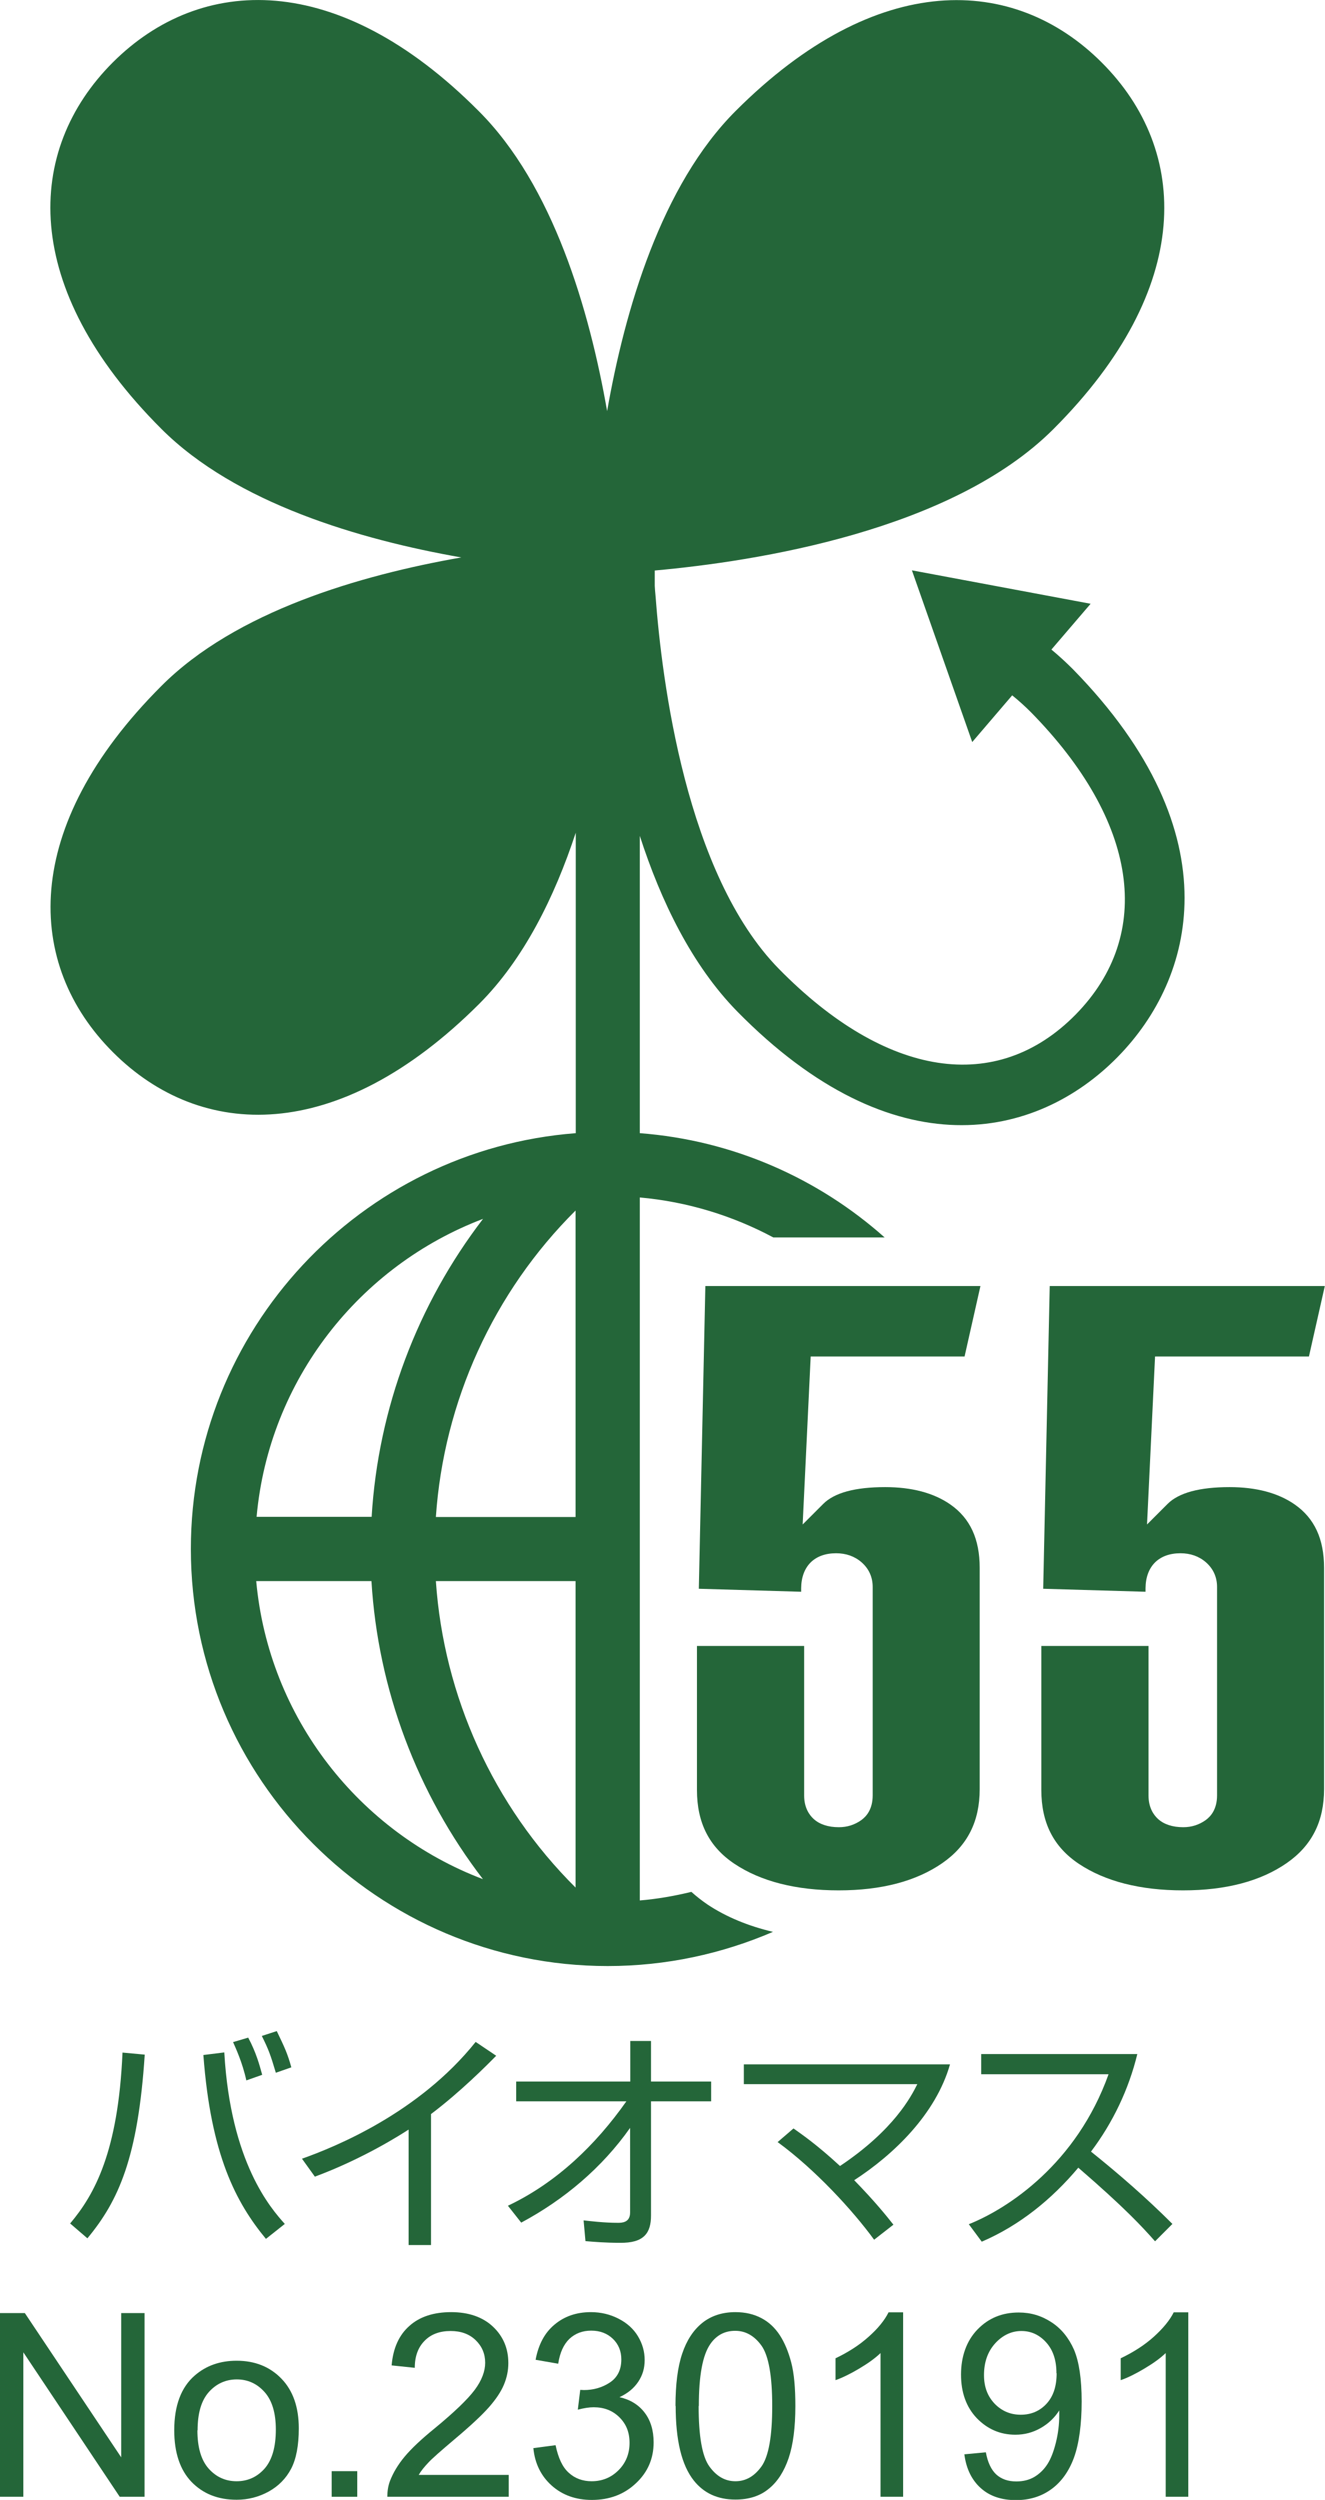 <?xml version="1.0" encoding="UTF-8"?><svg xmlns="http://www.w3.org/2000/svg" viewBox="0 0 70.95 133.78"><defs><style>.d{fill:#246639;}</style></defs><g id="a"/><g id="b"><g id="c"><g><g><path class="d" d="M37.89,101.92c-.31-.21-.6-.44-.87-.68-.9,.22-1.82,.38-2.76,.46v-37.62c2.56,.23,4.98,.98,7.15,2.14h5.96c-3.54-3.15-8.1-5.2-13.11-5.58v-15.91c1.13,3.5,2.79,6.92,5.21,9.39,8.4,8.55,16.03,6.87,20.38,2.44,2.11-2.15,3.58-5.08,3.58-8.51,0-3.64-1.66-7.83-5.98-12.24-.36-.36-.74-.71-1.15-1.05l2.1-2.45-9.57-1.79,3.23,9.19,2.14-2.5c.36,.29,.69,.59,1,.9,5.73,5.83,6.62,11.88,2.4,16.18-4.23,4.3-10.16,3.39-15.89-2.44-4.98-5.07-6.27-15.44-6.61-19.99-.02-.18-.03-.35-.04-.51v-.82c5.43-.49,15.9-2.12,21.35-7.57,7.56-7.56,7.29-14.91,2.59-19.61-4.7-4.7-12.05-4.97-19.61,2.59-3.98,3.98-5.93,10.64-6.88,16.06-.95-5.42-2.89-12.08-6.88-16.06C18.09-1.63,10.74-1.35,6.04,3.34,1.34,8.04,1.07,15.39,8.64,22.95c3.98,3.98,10.64,5.93,16.06,6.88-5.42,.95-12.08,2.89-16.06,6.88-7.56,7.56-7.29,14.91-2.59,19.6,4.7,4.7,12.04,4.97,19.61-2.59,2.38-2.38,4.03-5.7,5.17-9.16v16.08c-11.51,.88-20.61,10.52-20.61,22.25,0,12.31,10.02,22.32,22.32,22.32,3.14,0,6.13-.66,8.85-1.83-1.31-.31-2.49-.79-3.5-1.46Zm-12.02-36.7c-3.52,4.58-5.62,10.15-5.97,15.95h-6.16c.66-7.32,5.51-13.44,12.14-15.95Zm-12.14,19.39h6.16c.35,5.8,2.45,11.37,5.97,15.95-6.62-2.51-11.47-8.63-12.14-15.95Zm17.09,16.4c-4.4-4.37-7.06-10.23-7.48-16.4h7.48v16.4Zm0-19.83h-7.48c.42-6.17,3.08-12.03,7.48-16.4v16.4Z"/><path class="d" d="M37.32,88.06v7.73c0,1.76,.66,3.05,2.01,3.95,1.41,.94,3.29,1.42,5.58,1.42s4.15-.49,5.55-1.46c1.34-.93,2-2.22,2-3.96v-11.84c0-1.54-.51-2.65-1.57-3.39-.89-.62-2.07-.93-3.49-.93-1.61,0-2.72,.3-3.32,.9l-1.1,1.1,.43-8.99h8.24l.85-3.77h-14.73l-.35,16.2,5.48,.16v-.19c.01-1.16,.7-1.87,1.87-1.87,.53,0,.99,.16,1.36,.48,.39,.34,.6,.79,.6,1.32v11.16c0,.73-.33,1.12-.61,1.32-.35,.25-.75,.38-1.2,.38-.57,0-1.03-.15-1.35-.44-.23-.21-.51-.6-.51-1.25v-8.01h-5.74Z"/><path class="d" d="M55.76,88.06v7.73c0,1.76,.66,3.05,2.01,3.95,1.41,.94,3.29,1.42,5.58,1.42s4.15-.49,5.55-1.46c1.34-.93,2-2.22,2-3.96v-11.84c0-1.54-.51-2.65-1.57-3.39-.89-.62-2.07-.93-3.49-.93-1.6,0-2.72,.3-3.32,.9l-1.1,1.1,.43-8.99h8.24l.85-3.77h-14.73l-.35,16.2,5.48,.16v-.19c.01-1.16,.7-1.87,1.87-1.87,.53,0,.99,.16,1.36,.48,.39,.34,.6,.79,.6,1.32v11.16c0,.73-.33,1.12-.61,1.32-.35,.25-.75,.38-1.2,.38-.57,0-1.03-.15-1.35-.44-.23-.21-.51-.6-.51-1.25v-8.01h-5.74Z"/></g><g><path class="d" d="M0,133.61v-9.83H1.33l5.16,7.72v-7.72h1.25v9.83h-1.33l-5.16-7.73v7.73H0Z"/><path class="d" d="M9.33,130.05c0-1.32,.37-2.3,1.1-2.93,.61-.53,1.36-.79,2.24-.79,.98,0,1.78,.32,2.4,.96,.62,.64,.93,1.53,.93,2.66,0,.92-.14,1.64-.41,2.16-.28,.53-.68,.93-1.2,1.22-.53,.29-1.1,.44-1.72,.44-1,0-1.8-.32-2.42-.96-.61-.64-.92-1.56-.92-2.76Zm1.24,0c0,.91,.2,1.6,.6,2.05,.4,.45,.9,.68,1.5,.68s1.1-.23,1.5-.68c.4-.46,.6-1.15,.6-2.09,0-.88-.2-1.55-.6-2-.4-.45-.9-.68-1.49-.68s-1.1,.23-1.5,.68c-.4,.45-.6,1.13-.6,2.05Z"/><path class="d" d="M17.76,133.61v-1.37h1.37v1.37h-1.37Z"/><path class="d" d="M27.24,132.45v1.16h-6.5c0-.29,.04-.57,.14-.84,.17-.44,.43-.88,.79-1.31,.36-.43,.89-.93,1.58-1.49,1.07-.88,1.79-1.57,2.17-2.08s.56-1,.56-1.45c0-.48-.17-.88-.51-1.21-.34-.33-.79-.49-1.34-.49-.58,0-1.05,.17-1.39,.52-.35,.35-.53,.83-.53,1.45l-1.24-.13c.08-.93,.4-1.63,.96-2.12,.55-.49,1.3-.73,2.23-.73s1.69,.26,2.24,.78c.55,.52,.82,1.17,.82,1.95,0,.39-.08,.78-.24,1.16-.16,.38-.43,.78-.8,1.2-.37,.42-.99,1-1.86,1.73-.72,.61-1.19,1.02-1.39,1.24-.21,.22-.38,.43-.51,.65h4.82Z"/><path class="d" d="M28.54,131.01l1.21-.16c.14,.68,.37,1.18,.71,1.48,.33,.3,.74,.45,1.22,.45,.57,0,1.05-.2,1.44-.59,.39-.39,.59-.88,.59-1.46s-.18-1.01-.54-1.37c-.36-.36-.82-.54-1.38-.54-.23,0-.51,.04-.85,.13l.13-1.06c.08,0,.15,.01,.19,.01,.51,0,.98-.13,1.39-.4,.41-.27,.62-.68,.62-1.24,0-.44-.15-.81-.45-1.1-.3-.29-.69-.44-1.16-.44s-.86,.15-1.17,.44c-.31,.3-.51,.74-.6,1.33l-1.21-.21c.15-.81,.48-1.44,1.01-1.88,.52-.44,1.17-.67,1.95-.67,.54,0,1.03,.12,1.48,.35,.45,.23,.8,.54,1.04,.94,.24,.4,.36,.82,.36,1.27s-.11,.81-.34,1.16c-.23,.35-.57,.63-1.01,.83,.58,.13,1.03,.41,1.35,.83,.32,.42,.48,.95,.48,1.59,0,.86-.31,1.59-.94,2.18-.63,.6-1.42,.9-2.37,.9-.86,0-1.58-.26-2.15-.77-.57-.51-.9-1.18-.98-2Z"/><path class="d" d="M36.17,128.76c0-1.16,.12-2.1,.36-2.81,.24-.71,.59-1.25,1.07-1.64,.47-.38,1.07-.58,1.78-.58,.53,0,.99,.11,1.39,.32,.4,.21,.73,.52,.99,.92,.26,.4,.46,.89,.61,1.46,.15,.57,.22,1.35,.22,2.32,0,1.15-.12,2.08-.36,2.79-.24,.71-.59,1.26-1.06,1.64-.47,.39-1.07,.58-1.79,.58-.95,0-1.69-.34-2.23-1.02-.65-.82-.97-2.15-.97-4Zm1.24,0c0,1.61,.19,2.69,.57,3.22,.38,.53,.84,.8,1.4,.8s1.02-.27,1.4-.8c.38-.54,.57-1.61,.57-3.22s-.19-2.69-.57-3.23c-.38-.53-.85-.8-1.41-.8s-1,.23-1.33,.7c-.42,.6-.62,1.71-.62,3.32Z"/><path class="d" d="M48.36,133.61h-1.21v-7.69c-.29,.28-.67,.55-1.14,.83-.47,.28-.9,.49-1.27,.62v-1.17c.67-.32,1.27-.7,1.77-1.15,.51-.45,.86-.89,1.07-1.31h.78v9.87Z"/><path class="d" d="M51.63,131.34l1.16-.11c.1,.55,.29,.94,.56,1.19,.28,.25,.63,.37,1.07,.37,.37,0,.7-.08,.98-.25,.28-.17,.51-.4,.69-.68,.18-.28,.33-.67,.45-1.15,.12-.48,.18-.97,.18-1.48,0-.05,0-.13,0-.24-.24,.38-.57,.7-.99,.94-.42,.24-.87,.36-1.36,.36-.81,0-1.5-.3-2.07-.89-.56-.59-.84-1.37-.84-2.33s.29-1.8,.88-2.41,1.32-.91,2.21-.91c.64,0,1.22,.17,1.75,.52,.53,.34,.93,.84,1.21,1.47,.27,.64,.41,1.56,.41,2.77s-.14,2.26-.41,3c-.27,.74-.68,1.31-1.22,1.7-.54,.39-1.17,.58-1.89,.58-.77,0-1.4-.21-1.88-.64s-.78-1.03-.88-1.8Zm4.94-4.34c0-.69-.18-1.24-.55-1.65-.37-.41-.81-.61-1.33-.61s-1,.22-1.4,.66c-.4,.44-.6,1.01-.6,1.7,0,.63,.19,1.13,.57,1.53,.38,.39,.84,.59,1.4,.59s1.02-.2,1.38-.59c.36-.39,.54-.93,.54-1.63Z"/><path class="d" d="M63.63,133.61h-1.21v-7.69c-.29,.28-.67,.55-1.14,.83-.47,.28-.89,.49-1.27,.62v-1.17c.67-.32,1.27-.7,1.77-1.15,.5-.45,.86-.89,1.07-1.31h.78v9.87Z"/></g><g><path class="d" d="M3.76,118.98c1.3-1.54,2.57-3.83,2.8-9.14l1.19,.11c-.36,5.51-1.4,7.82-3.07,9.83l-.93-.8Zm8.25-9.15c.34,5.92,2.5,8.35,3.24,9.18l-1.01,.8c-1.61-1.95-2.95-4.49-3.35-9.84l1.13-.14Zm1.18,1.5c-.2-.94-.59-1.78-.71-2.05l.81-.24c.43,.8,.61,1.48,.75,1.99l-.85,.3Zm1.58-.41c-.29-.98-.39-1.24-.75-1.97l.8-.26c.41,.85,.58,1.21,.78,1.94l-.83,.29Z"/><path class="d" d="M23.08,120.14h-1.2v-6.18c-.4,.26-2.43,1.56-5.02,2.52l-.69-.96c1.8-.64,6.26-2.45,9.3-6.25l1.1,.74c-.49,.5-1.91,1.93-3.49,3.12v7.02Z"/><path class="d" d="M27.21,118.03c2.59-1.23,4.68-3.24,6.33-5.58h-5.9v-1.06h6.11v-2.17h1.11v2.17h3.22v1.06h-3.22v6.11c0,.94-.38,1.48-1.67,1.46-.79,0-1.36-.05-1.84-.09l-.1-1.11c.36,.04,1.1,.13,1.83,.13,.21,0,.66,0,.66-.55v-4.53c-1.5,2.13-3.53,3.84-5.83,5.07l-.71-.9Z"/><path class="d" d="M46.81,119.86c-1.15-1.58-3.17-3.77-5.17-5.23l.85-.73c.49,.35,1.24,.86,2.49,2.01,2.89-1.93,3.81-3.72,4.14-4.38h-9.29v-1.06h11.04c-.76,2.67-3.03,4.84-5.13,6.2,1.16,1.19,1.75,1.94,2.1,2.38l-1.04,.81Z"/><path class="d" d="M51.89,119.02c2.1-.84,5.76-3.24,7.47-8.02h-6.82v-1.08h8.36c-.46,1.89-1.31,3.67-2.48,5.22,1.51,1.21,2.98,2.49,4.36,3.87l-.93,.93c-.7-.79-1.61-1.78-4.11-3.94-1.41,1.68-3.14,3.09-5.17,3.96l-.69-.93Z"/></g></g></g></g></svg>